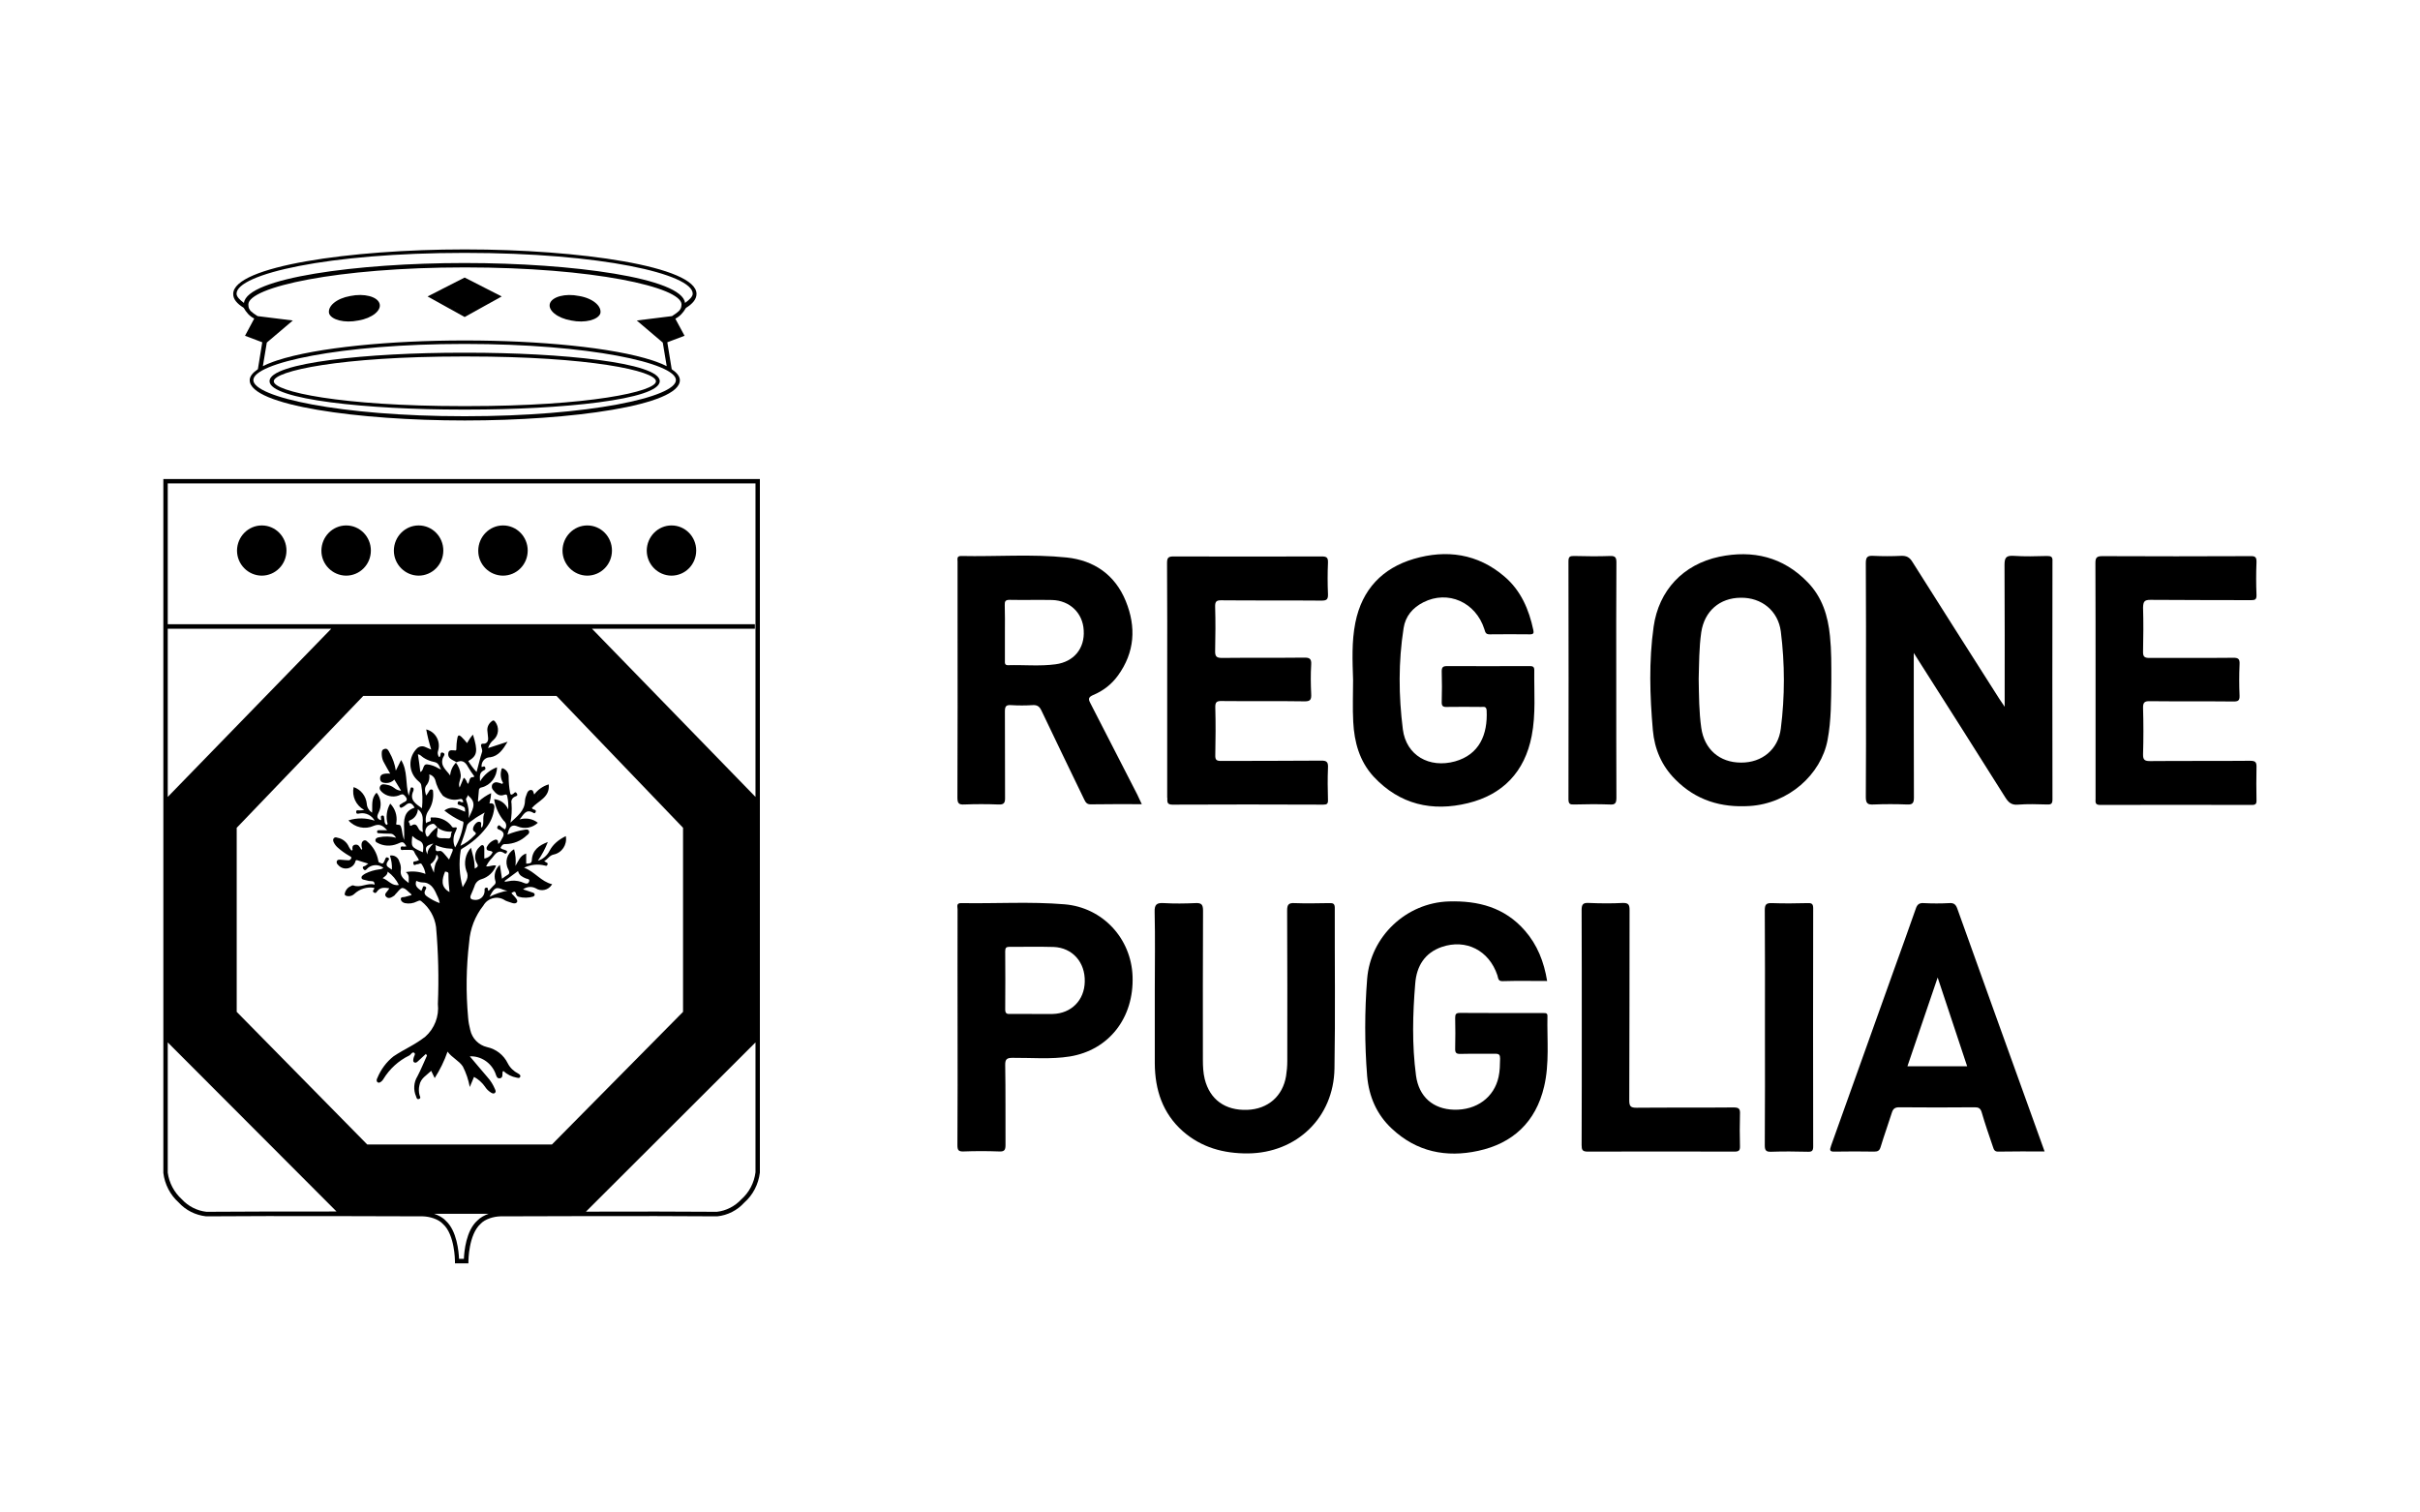 <?xml version="1.0" encoding="UTF-8"?> <svg xmlns="http://www.w3.org/2000/svg" xmlns:xlink="http://www.w3.org/1999/xlink" version="1.1" id="Livello_1" x="0px" y="0px" viewBox="0 0 160 100" style="enable-background:new 0 0 160 100;" xml:space="preserve"> <g> <path d="M17.3,38.06L17.3,38.06L17.3,38.06c0.91,0,1.64-0.74,1.64-1.66c0-0.92-0.73-1.66-1.63-1.66c-0.9,0-1.63,0.74-1.64,1.66v0 C15.67,37.31,16.4,38.05,17.3,38.06"></path> <path d="M22.88,38.06L22.88,38.06L22.88,38.06c0.91,0,1.64-0.74,1.64-1.66c0-0.92-0.73-1.66-1.63-1.66c-0.9,0-1.63,0.74-1.64,1.66 v0C21.24,37.31,21.98,38.05,22.88,38.06"></path> <g> <path d="M135.34,36.76c-0.74,0.02-1.48,0.04-2.22-0.01c-0.5-0.03-0.59,0.14-0.59,0.61c0.02,3.08,0.01,6.17,0.01,9.37 c-0.16-0.25-0.26-0.38-0.35-0.52c-1.92-3.02-3.84-6.03-5.75-9.06c-0.19-0.31-0.39-0.41-0.74-0.4c-0.62,0.03-1.24,0.03-1.85,0 c-0.38-0.02-0.49,0.08-0.49,0.48c0.02,2.82,0.01,5.64,0.01,8.46c0,2.33,0.01,4.67-0.01,7c0,0.43,0.12,0.52,0.51,0.5 c0.74-0.03,1.48-0.03,2.22,0c0.37,0.02,0.45-0.11,0.45-0.46c-0.01-2.99-0.01-5.98-0.01-8.97v-0.59c0.15,0.24,0.23,0.36,0.31,0.49 c1.92,3.02,3.84,6.03,5.74,9.06c0.21,0.33,0.41,0.52,0.84,0.48c0.64-0.05,1.29-0.03,1.94-0.01c0.26,0.01,0.34-0.06,0.34-0.34 c-0.01-5.25-0.01-10.49,0-15.74C135.72,36.81,135.61,36.76,135.34,36.76"></path> <path d="M69.79,43.92c-1.04,0.14-2.09,0.03-3.13,0.06c-0.25,0.01-0.22-0.16-0.22-0.31c0-0.63,0-1.25,0-1.88 c0-0.59,0.01-1.19-0.01-1.78c-0.01-0.25,0.04-0.35,0.32-0.35c0.94,0.02,1.88-0.01,2.81,0.01c1.17,0.03,2.03,0.86,2.09,2 C71.73,42.87,71,43.76,69.79,43.92 M72.09,46.49c-0.15-0.28-0.13-0.4,0.19-0.54c0.65-0.27,1.21-0.7,1.63-1.28 c1.12-1.54,1.22-3.21,0.52-4.93c-0.71-1.74-2.1-2.69-3.9-2.88c-2.32-0.24-4.65-0.05-6.97-0.1c-0.32-0.01-0.25,0.2-0.25,0.37 c0,1.19,0,2.38,0,3.57c0,4.01,0.01,8.02-0.01,12.03c0,0.37,0.08,0.48,0.45,0.46c0.75-0.03,1.51-0.03,2.26,0 c0.38,0.02,0.45-0.12,0.44-0.47c-0.01-1.9,0-3.79-0.01-5.69c0-0.33,0.08-0.43,0.4-0.41c0.48,0.03,0.96,0.03,1.43,0 c0.31-0.02,0.46,0.09,0.59,0.37c0.93,1.95,1.87,3.9,2.81,5.84c0.1,0.2,0.17,0.36,0.46,0.35c1.09-0.02,2.19-0.01,3.36-0.01 c-0.12-0.26-0.21-0.45-0.3-0.64C74.16,50.53,73.13,48.51,72.09,46.49"></path> <path d="M97.06,53.1c2.29-0.56,3.75-2.06,4.21-4.45c0.28-1.44,0.15-2.9,0.17-4.35c0-0.26-0.15-0.26-0.33-0.26 c-1.82,0-3.64,0.01-5.45,0c-0.27,0-0.34,0.09-0.34,0.35c0.02,0.67,0.02,1.35,0,2.02c-0.01,0.28,0.09,0.34,0.35,0.33 c0.75-0.01,1.51-0.01,2.26,0c0.16,0,0.34-0.06,0.36,0.23c0.08,1.61-0.49,2.92-2.09,3.37c-1.7,0.47-3.23-0.39-3.45-2.12 c-0.28-2.22-0.3-4.46,0.05-6.69c0.12-0.79,0.6-1.35,1.31-1.71c1.62-0.82,3.46-0.01,4.03,1.78c0.06,0.19,0.08,0.34,0.34,0.34 c0.89-0.01,1.79-0.01,2.68,0c0.22,0,0.26-0.08,0.22-0.27c-0.29-1.38-0.83-2.63-1.91-3.55c-1.77-1.52-3.84-1.8-5.99-1.17 c-2.07,0.61-3.43,2.01-3.87,4.22c-0.25,1.25-0.19,2.52-0.15,3.79c0,0.92-0.04,1.85,0.01,2.77c0.07,1.34,0.41,2.59,1.34,3.61 C92.54,53.2,94.69,53.68,97.06,53.1"></path> <path d="M102.02,66.98c-1.83,0-3.67,0-5.5-0.01c-0.25,0-0.31,0.08-0.31,0.32c0.01,0.67,0.02,1.35,0,2.02 c-0.01,0.28,0.05,0.38,0.35,0.37c0.77-0.02,1.54,0,2.31-0.01c0.25,0,0.31,0.08,0.31,0.32c-0.01,0.41-0.01,0.81-0.1,1.21 c-0.29,1.35-1.45,2.21-2.95,2.17c-1.38-0.04-2.32-0.85-2.51-2.26c-0.27-2.03-0.22-4.06-0.05-6.09c0.09-1.15,0.63-2.02,1.75-2.41 c1.61-0.55,3.13,0.23,3.68,1.87c0.06,0.17,0.03,0.4,0.34,0.39c0.97-0.03,1.94-0.01,2.95-0.01c-0.21-1.28-0.65-2.39-1.47-3.33 c-1.34-1.54-3.09-1.99-5.04-1.93c-2.8,0.09-5.17,2.31-5.39,5.12c-0.17,2.14-0.17,4.29,0,6.43c0.12,1.35,0.63,2.54,1.63,3.47 c1.64,1.54,3.6,1.93,5.71,1.47c2.28-0.49,3.81-1.9,4.36-4.25c0.36-1.52,0.19-3.09,0.22-4.63 C102.33,66.96,102.18,66.98,102.02,66.98"></path> <path d="M117.74,48.17c-0.17,1.38-1.24,2.26-2.63,2.25c-1.42,0-2.43-0.88-2.63-2.3c-0.15-1.06-0.15-2.12-0.17-3.23 c0.03-1,0.02-2.05,0.17-3.09c0.21-1.39,1.21-2.27,2.61-2.28c1.38-0.02,2.47,0.86,2.65,2.23C118.01,43.9,118.01,46.04,117.74,48.17 M120.99,42.06c-0.13-1.34-0.51-2.57-1.47-3.56c-1.63-1.69-3.64-2.15-5.85-1.69c-2.39,0.51-4,2.22-4.34,4.63 c-0.32,2.27-0.25,4.56-0.05,6.84c0.11,1.24,0.58,2.35,1.48,3.25c1.37,1.39,3.04,1.88,4.92,1.76c2.57-0.16,4.72-2.08,5.15-4.36 c0.25-1.32,0.23-2.64,0.25-3.87C121.08,43.99,121.09,43.02,120.99,42.06"></path> <path d="M77.18,52.75c0,0.23-0.05,0.45,0.33,0.45c3.33-0.02,6.66-0.01,9.98,0c0.24,0,0.32-0.06,0.31-0.31 c-0.02-0.7-0.03-1.41,0-2.11c0.02-0.38-0.06-0.5-0.46-0.49c-2.2,0.02-4.41,0.01-6.61,0.02c-0.3,0-0.39-0.07-0.38-0.38 c0.02-1.05,0.03-2.1,0-3.15c-0.01-0.36,0.09-0.44,0.43-0.43c1.82,0.02,3.64-0.01,5.45,0.02c0.4,0.01,0.48-0.11,0.46-0.49 c-0.03-0.64-0.04-1.29,0-1.93c0.03-0.41-0.12-0.48-0.49-0.47c-1.8,0.02-3.61,0-5.41,0.02c-0.37,0-0.46-0.11-0.45-0.47 c0.02-0.97,0.03-1.94,0-2.91c-0.01-0.35,0.08-0.44,0.43-0.43c2.2,0.02,4.41,0,6.61,0.02c0.36,0,0.43-0.1,0.42-0.44 c-0.03-0.69-0.03-1.38,0-2.07c0.01-0.33-0.08-0.41-0.41-0.41c-3.27,0.01-6.53,0.01-9.8,0c-0.35,0-0.43,0.09-0.43,0.44 c0.02,2.59,0.01,5.17,0.01,7.75V52.75z"></path> <path d="M142.18,39.66c2.22,0.02,4.44,0.01,6.65,0.02c0.27,0,0.37-0.04,0.36-0.35c-0.03-0.72-0.03-1.44,0-2.16 c0.01-0.35-0.1-0.41-0.41-0.4c-3.27,0.01-6.53,0.02-9.8,0c-0.39,0-0.44,0.14-0.44,0.48c0.01,2.58,0.01,5.17,0.01,7.75v7.8 c0,0.21-0.06,0.42,0.3,0.42c3.34-0.01,6.68-0.01,10.03,0c0.25,0,0.32-0.07,0.31-0.32c-0.01-0.72-0.02-1.44,0-2.16 c0.01-0.34-0.06-0.44-0.42-0.44c-2.2,0.02-4.41,0-6.61,0.02c-0.34,0-0.48-0.06-0.47-0.45c0.03-1.02,0.03-2.03,0-3.05 c-0.01-0.37,0.09-0.47,0.45-0.46c1.85,0.02,3.7,0,5.54,0.02c0.29,0,0.4-0.06,0.39-0.38c-0.03-0.69-0.03-1.38,0-2.07 c0.02-0.35-0.07-0.45-0.43-0.44c-1.85,0.02-3.7,0-5.54,0.01c-0.32,0-0.42-0.09-0.41-0.42c0.02-0.97,0.03-1.94,0-2.91 C141.7,39.76,141.79,39.66,142.18,39.66"></path> <path d="M87.89,59.71c-0.77,0.01-1.54,0.03-2.31,0c-0.39-0.02-0.48,0.11-0.48,0.49c0.02,3.32,0.01,6.64,0.01,9.96 c0,0.33-0.03,0.66-0.08,0.98c-0.22,1.34-1.2,2.19-2.57,2.24c-1.46,0.05-2.47-0.68-2.81-2.04c-0.1-0.41-0.12-0.84-0.12-1.26 c0-3.29-0.01-6.58,0.01-9.86c0-0.43-0.11-0.53-0.51-0.51c-0.69,0.03-1.39,0.04-2.08,0c-0.46-0.03-0.63,0.08-0.61,0.59 c0.04,1.72,0.01,3.44,0.01,5.17c0,1.61,0,3.23,0,4.84c0.01,1.75,0.52,3.3,1.85,4.48c1.23,1.08,2.7,1.48,4.31,1.47 c3.21-0.03,5.67-2.36,5.72-5.62c0.06-3.52,0.01-7.05,0.02-10.57C88.26,59.75,88.15,59.7,87.89,59.71"></path> <path d="M126.11,70.5c0.66-1.93,1.31-3.83,2-5.87c0.67,2.02,1.3,3.92,1.95,5.87H126.11z M129.41,60.08 c-0.1-0.28-0.23-0.39-0.52-0.37c-0.57,0.03-1.14,0.03-1.71,0c-0.31-0.02-0.43,0.11-0.52,0.38c-0.48,1.37-0.97,2.73-1.46,4.09 c-1.37,3.85-2.75,7.7-4.13,11.55c-0.11,0.31-0.12,0.43,0.26,0.41c0.86-0.02,1.72-0.01,2.59,0c0.24,0,0.35-0.07,0.42-0.31 c0.23-0.76,0.5-1.5,0.74-2.26c0.08-0.26,0.2-0.36,0.49-0.36c1.66,0.02,3.33,0.01,4.99,0c0.25,0,0.38,0.06,0.46,0.33 c0.22,0.76,0.48,1.51,0.74,2.27c0.06,0.18,0.1,0.34,0.36,0.33c1-0.02,2-0.01,3.06-0.01c-0.3-0.85-0.58-1.62-0.86-2.39 C132.68,69.19,131.04,64.64,129.41,60.08"></path> <path d="M69.6,67.04c-0.46,0.01-0.92,0-1.38,0c-0.48,0-0.95-0.01-1.43,0c-0.22,0.01-0.33-0.03-0.33-0.3 c0.01-1.28,0.01-2.57,0-3.85c0-0.23,0.07-0.29,0.29-0.29c0.97,0.01,1.94-0.02,2.91,0.01c1.25,0.05,2.09,1.01,2.06,2.29 C71.7,66.13,70.83,67.01,69.6,67.04 M70.39,59.79c-2.28-0.19-4.56-0.04-6.83-0.08c-0.36-0.01-0.25,0.24-0.25,0.41 c-0.01,2.58,0,5.17,0,7.75c0,2.61,0.01,5.23-0.01,7.84c0,0.32,0.06,0.43,0.4,0.42c0.79-0.03,1.57-0.03,2.36,0 c0.37,0.02,0.42-0.12,0.42-0.45c-0.01-1.75,0.01-3.51-0.02-5.26c-0.01-0.4,0.12-0.48,0.49-0.48c1.26-0.01,2.53,0.11,3.78-0.09 c2.58-0.42,4.25-2.55,4.15-5.3C74.79,62.03,72.89,60,70.39,59.79"></path> <path d="M114.62,73.22c-2.14,0.02-4.28,0-6.42,0.02c-0.38,0-0.48-0.09-0.48-0.48c0.02-4.19,0.01-8.39,0.02-12.58 c0-0.35-0.06-0.49-0.45-0.48c-0.75,0.04-1.51,0.03-2.26,0c-0.37-0.02-0.46,0.1-0.46,0.47c0.01,2.58,0.01,5.17,0.01,7.75 c0,2.6,0,5.2-0.01,7.79c0,0.31,0.05,0.43,0.4,0.43c3.23-0.01,6.47-0.01,9.7,0c0.28,0,0.38-0.06,0.37-0.36 c-0.02-0.7-0.02-1.41,0-2.11C115.06,73.32,114.98,73.22,114.62,73.22"></path> <path d="M119.54,59.71c-0.8,0.02-1.6,0.03-2.4,0c-0.37-0.01-0.46,0.1-0.46,0.47c0.02,2.58,0.01,5.17,0.01,7.75 c0,2.6,0.01,5.2-0.01,7.8c0,0.32,0.08,0.43,0.41,0.42c0.82-0.03,1.63-0.02,2.45,0c0.27,0.01,0.34-0.08,0.34-0.35 c-0.01-5.25-0.01-10.49,0-15.74C119.88,59.79,119.81,59.7,119.54,59.71"></path> <path d="M106.87,52.73c-0.01-2.57-0.01-5.13-0.01-7.7c0-2.61-0.01-5.23,0.01-7.84c0-0.31-0.06-0.44-0.4-0.43 c-0.8,0.03-1.6,0.02-2.4,0c-0.26,0-0.37,0.03-0.37,0.35c0.01,5.24,0.01,10.49,0,15.73c0,0.31,0.1,0.36,0.37,0.35 c0.79-0.02,1.57-0.03,2.35,0C106.8,53.22,106.87,53.09,106.87,52.73"></path> <path d="M15.64,19.42c0-1.3,6.04-2.7,15.05-2.7l0,0c0.01,0,0.01,0,0.02,0s0.01,0,0.01,0c0.01,0,0.01,0,0.01,0 c0.01,0,0.01,0,0.02,0l0,0c9.01,0,15.05,1.4,15.05,2.7c0,0.18-0.2,0.39-0.51,0.61c-0.17-1.65-7.47-2.64-14.55-2.64 c-0.01,0-0.02,0-0.03,0c-0.01,0-0.02,0-0.03,0c-7.08,0-14.37,0.99-14.55,2.64C15.84,19.82,15.64,19.61,15.64,19.42 M44.89,20.56 c-0.11,0.1-0.26,0.22-0.46,0.34l-2.33,0.29l1.72,1.46l0.26,1.56c-0.2-0.1-0.42-0.2-0.68-0.29l-0.26-0.09 c-2.63-0.86-7.53-1.32-12.38-1.32c-0.01,0-0.02,0-0.03,0c-0.01,0-0.02,0-0.03,0c-4.86,0-9.75,0.46-12.38,1.32l-0.26,0.09 c-0.26,0.09-0.48,0.19-0.68,0.29l0.26-1.56l1.72-1.46l-2.33-0.29c-0.2-0.12-0.35-0.24-0.46-0.34c-0.07-0.1-0.15-0.17-0.15-0.43 c0-1.15,5.88-2.45,14.3-2.45c0,0,0.01,0,0.01,0c0.01,0,0.01,0,0.01,0c0.01,0,0.01,0,0.01,0c0,0,0.01,0,0.01,0 c8.42,0,14.3,1.3,14.3,2.45C45.05,20.39,44.97,20.46,44.89,20.56 M44.69,25.13c0,1.12-5.73,2.39-13.94,2.39c-0.01,0-0.01,0-0.02,0 c-0.01,0-0.01,0-0.01,0c-0.01,0-0.01,0-0.01,0s-0.01,0-0.02,0c-8.2,0-13.94-1.27-13.94-2.39c0-1.12,5.73-2.39,13.93-2.39 c0.01,0,0.01,0,0.02,0v0h0.01h0.01v0c0.01,0,0.01,0,0.02,0C38.96,22.74,44.69,24.01,44.69,25.13 M16.11,20.35 c0.17,0.3,0.39,0.56,0.7,0.71L16.2,22.2l1.14,0.43l-0.29,1.78c-0.34,0.23-0.54,0.47-0.54,0.73c0,1.67,7.21,2.66,14.19,2.66 c0.01,0,0.02,0,0.03,0c0.01,0,0.02,0,0.03,0c6.98,0,14.19-0.99,14.19-2.66c0-0.26-0.2-0.5-0.54-0.73l-0.29-1.78l1.14-0.43 l-0.61-1.13c0.3-0.15,0.53-0.41,0.7-0.71c0.45-0.28,0.7-0.58,0.7-0.93c0-1.82-7.76-2.94-15.29-2.94c-0.01,0-0.02,0-0.03,0 c-0.01,0-0.02,0-0.03,0c-7.53,0-15.28,1.12-15.28,2.94C15.41,19.77,15.66,20.07,16.11,20.35"></path> <path d="M30.74,23.57c0.06,0,0.12,0,0.18,0c8.04,0,12.45,0.95,12.45,1.64c0,0.68-4.44,1.64-12.45,1.64c-0.06,0-0.12,0-0.18,0 h-0.01h-0.01c-0.06,0-0.11,0-0.17,0c-8.01,0-12.45-0.96-12.45-1.64c0-0.68,4.41-1.64,12.45-1.64c0.06,0,0.12,0,0.17,0h0.01H30.74z M30.53,23.32c-6.14,0-12.71,0.65-12.71,1.88s6.54,1.88,12.71,1.88c0.06,0,0.13,0,0.19,0c0.06,0,0.13,0,0.19,0 c6.17,0,12.71-0.65,12.71-1.88s-6.57-1.88-12.71-1.88c-0.06,0-0.13,0-0.19,0C30.66,23.32,30.6,23.32,30.53,23.32"></path> <path d="M38.29,19.57c-0.92-0.19-1.78,0.05-1.93,0.49c-0.15,0.45,0.48,0.97,1.4,1.13c0.92,0.19,1.78-0.05,1.93-0.46 C39.81,20.25,39.2,19.72,38.29,19.57"></path> <path d="M23.16,19.57c-0.92,0.16-1.52,0.68-1.4,1.16c0.15,0.41,1.01,0.65,1.93,0.46c0.92-0.15,1.56-0.68,1.4-1.13 C24.94,19.61,24.08,19.38,23.16,19.57"></path> <path d="M30.13,20.36v-0.05c0.07-0.01,0.11-0.02,0.14-0.05c0.02-0.02,0.03-0.07,0.03-0.15V19.2c0-0.08-0.01-0.13-0.03-0.15 M30.13,18.96h0.65 M30.63,20.11c0,0.08,0.01,0.12,0.03,0.15c0.03,0.02,0.07,0.04,0.14,0.04 M28.27,19.6l2.45,1.36l2.45-1.36 l-2.45-1.25L28.27,19.6z"></path> <path d="M34.77,58.08L34.77,58.08c0.1,0.04,0.28,0.03,0.21,0.21c-0.06,0.16-0.2,0.15-0.33,0.09c-0.26-0.12-0.54-0.17-0.82-0.15 c-0.15,0.02-0.3,0.05-0.45,0.07l-0.01-0.06l0.88-0.65C34.32,57.88,34.54,57.98,34.77,58.08 M32.37,59.29L32.37,59.29 c0.31-0.62,0.44-0.67,0.91-0.46c0.09,0.03,0.18,0.05,0.27,0.06C33.14,58.97,32.74,59.1,32.37,59.29 M30.09,56.03L30.09,56.03 c-0.16-0.34-0.14-0.74,0.04-1.07c0.11-0.27,0.12-0.27-0.15-0.25c-0.09,0-0.12-0.09-0.16-0.14c-0.3-0.35-0.74-0.54-1.19-0.52 c-0.09,0-0.2-0.06-0.15,0.15c0.03,0.15-0.2,0.1-0.31,0.23c-0.06-0.29-0.01-0.6,0.17-0.85c0.24-0.37,0.34-0.82,0.29-1.26 c0-0.06-0.01-0.1-0.08-0.12c-0.06-0.02-0.13,0.01-0.16,0.07c-0.06,0.12-0.14,0.23-0.22,0.33c-0.05-0.25-0.16-0.5,0.07-0.74 c0.13-0.19,0.18-0.43,0.14-0.66c0.18,0.04,0.33,0.18,0.39,0.35c0.09,0.39,0.26,0.75,0.51,1.06c0.28,0.21,0.63,0.31,0.98,0.25 c0.12,0,0.29-0.13,0.35,0.1l0.02,0.08h-0.08c-0.1,0.01-0.22-0.15-0.28,0.01c-0.07,0.19,0.12,0.16,0.21,0.21 c0.26,0.12,0.27,0.11,0.27,0.41c-0.43-0.17-0.86-0.45-1.37-0.08c0.34,0.27,0.72,0.51,1.11,0.69c0.08,0.02,0.17,0.02,0.15,0.16 C30.56,55.01,30.37,55.55,30.09,56.03 M29.91,56.3c-0.07,0.17-0.14,0.34-0.22,0.53c-0.11-0.13-0.21-0.26-0.32-0.38 c-0.08-0.09-0.19-0.21-0.29-0.19c-0.44,0.1-0.19-0.23-0.3-0.39c0.32,0.14,0.67,0.23,1.03,0.24C29.96,56.1,29.95,56.19,29.91,56.3 L29.91,56.3z M29.43,57.62L29.43,57.62c0.22,0.05,0.23,0.05,0.22,0.29c0,0.36,0.03,0.71,0.07,1.07 C29.11,58.64,29.22,58.13,29.43,57.62 M28.86,56.5c0.24,0.22,0.02,0.39-0.05,0.56c-0.07,0.21-0.11,0.42-0.12,0.64 c-0.07-0.15-0.14-0.31-0.2-0.47c-0.04-0.04-0.03-0.11,0.02-0.14c0.01-0.01,0.02-0.01,0.03-0.01v0 C28.71,56.93,28.83,56.73,28.86,56.5 M28.26,56.49c-0.2-0.45-0.13-0.58,0.39-0.72C28.44,55.99,28.26,56.17,28.26,56.49 M28.37,55.23c-0.07,0.09-0.15,0.15-0.2-0.02c-0.12-0.25-0.02-0.55,0.23-0.67c0.03-0.02,0.06-0.03,0.1-0.04 c0.24-0.11,0.27,0.08,0.41,0.19C28.69,54.84,28.51,55.02,28.37,55.23 M28.92,54.72c0.28,0.2,0.63,0.3,0.97,0.26 c-0.15,0.16,0.04,0.5-0.32,0.45c-0.21-0.03-0.48,0.03-0.63-0.07C28.8,55.25,28.98,54.98,28.92,54.72 M28.29,59.31 c-0.19-0.12-0.29-0.25-0.16-0.48c0.03-0.06,0.11-0.16-0.03-0.22c-0.16-0.07-0.14,0.09-0.18,0.15c-0.02,0.04-0.04,0.09-0.06,0.14 c-0.23-0.17-0.46-0.31-0.34-0.65v-0.01c0.12,0.05,0.24,0.09,0.37,0.1c0.57-0.01,0.8,0.38,0.99,0.83c0.09,0.17,0.16,0.35,0.19,0.54 C28.79,59.61,28.53,59.47,28.29,59.31 M27.79,51.04c-0.02-0.19-0.05-0.38-0.07-0.56c-0.03-0.19-0.06-0.39-0.09-0.61 c0.16,0.02,0.24,0.14,0.35,0.21c0.16,0.11,0.34,0.19,0.53,0.25c0.43,0.1,0.43,0.09,0.65,0.55c-0.09-0.04-0.14-0.06-0.19-0.09 c-0.21-0.13-0.45-0.22-0.7-0.25C27.92,50.49,28.05,50.94,27.79,51.04 M27.96,56.35c-0.78-0.35-0.78-0.35-0.7-1.08v0 c0.12,0.11,0.25,0.21,0.39,0.28C28.07,55.7,27.99,56.03,27.96,56.35 M27.09,54.46L27.09,54.46c-0.03-0.06-0.15-0.16,0.03-0.23 c0.3-0.12,0.49-0.41,0.51-0.73c0.55,0.44,0.2,1,0.34,1.51c-0.14-0.03-0.26-0.12-0.31-0.25c-0.1-0.2-0.2-0.34-0.45-0.18 C27.08,54.65,27.1,54.5,27.09,54.46 M30.94,50.7L30.94,50.7c0.13,0.22,0.27,0.43,0.42,0.63l-0.05,0.05 c-0.34-0.03-0.23,0.32-0.38,0.45c-0.08-0.13-0.1-0.31-0.27-0.41l-0.27,0.65c-0.13-0.3,0.11-0.55,0.07-0.85 c-0.03-0.29-0.14-0.57-0.32-0.8C30.53,50.21,30.76,50.36,30.94,50.7 M30.93,52.56c0.06,0.08,0.08,0.09,0.09,0.1 c0.56,0.49,0.15,0.96-0.03,1.43l0,0c0.03-0.4-0.02-0.8-0.16-1.17C30.75,52.78,30.92,52.73,30.93,52.56 M32.05,53.72 c-0.2,0.34,0.01,0.7-0.2,1.01c-0.02-0.03-0.03-0.04-0.03-0.05c-0.06-0.11,0.07-0.3-0.09-0.34c-0.15-0.04-0.28,0.08-0.37,0.22 c-0.09,0.14-0.14,0.32,0,0.42c0.2,0.14,0.06,0.2-0.02,0.28c-0.26,0.28-0.56,0.5-0.9,0.66c0.16-0.46,0.32-0.88,0.43-1.32 c0.04-0.16,0.25-0.29,0.41-0.4C31.49,54.03,31.74,53.9,32.05,53.72 M25.3,58.06c0.15-0.12,0.32-0.21,0.33-0.43 c0.32,0.23,0.57,0.53,0.74,0.88C25.91,58.6,25.68,58.19,25.3,58.06 M35.89,52.31c-0.2,0.12-0.36,0.23-0.37,0.48 C35.52,52.55,35.68,52.43,35.89,52.31 M36.34,56.24c-0.16,0.32-0.44,0.57-0.78,0.67c0.27-0.39,0.49-0.8,0.66-1.24 c-0.58,0.22-1.03,0.53-1.06,1.22c-0.01,0.21-0.19,0.21-0.37,0.21v-0.67c-0.42,0.14-0.52,0.52-0.71,0.82 c0.04-0.37,0.01-0.74-0.09-1.1c-0.47,0.26-0.64,0.84-0.39,1.32c0.01,0.02,0.02,0.04,0.03,0.06c0.06,0.15,0.07,0.24-0.08,0.32 c-0.12,0.08-0.25,0.16-0.36,0.25l-0.14-0.92c-0.3,0.26-0.42,0.68-0.3,1.06c0.04,0.09,0.01,0.2-0.06,0.26 c-0.14,0.12-0.25,0.27-0.38,0.4c-0.1-0.03,0.01-0.25-0.17-0.21c-0.15,0.03-0.09,0.16-0.1,0.24c-0.02,0.34-0.3,0.59-0.63,0.57 c-0.03,0-0.05,0-0.08-0.01c-0.2-0.02-0.28-0.11-0.2-0.31c0.08-0.2,0.17-0.38,0.24-0.58c0.06-0.23,0.24-0.41,0.46-0.47 c0.44-0.13,0.8-0.46,0.97-0.9c-0.24-0.06-0.44,0.09-0.66,0.05c0.1-0.2,0.23-0.39,0.39-0.55c0.22-0.27,0.41-0.6,0.83-0.31 c0.06,0.04,0.12,0.02,0.15-0.06c0.05-0.12-0.04-0.12-0.1-0.15c-0.1-0.05-0.23-0.05-0.32-0.15c0.07-0.14,0.14-0.27,0.33-0.25 c0.52-0.01,1.03-0.21,1.41-0.58c0.08-0.06,0.19-0.14,0.15-0.27c-0.05-0.15-0.19-0.12-0.3-0.1c-0.39,0.06-0.76,0.17-1.13,0.32 c0.03-0.1,0.05-0.17,0.07-0.25c0.11-0.33,0.29-0.42,0.6-0.29c0.45,0.19,0.98,0.1,1.34-0.24c-0.34-0.27-0.79-0.35-1.21-0.22 c0.25-0.28,0.41-0.74,0.91-0.44c0.07,0.04,0.11,0.04,0.15-0.04c0.05-0.1,0-0.14-0.08-0.17c-0.07-0.01-0.13-0.05-0.17-0.1 c0.41-0.49,1.21-0.69,1.12-1.57c-0.38,0.11-0.72,0.35-0.96,0.67c-0.06-0.13-0.05-0.31-0.23-0.3c-0.15,0.01-0.22,0.14-0.26,0.26 c-0.06,0.14-0.11,0.29-0.12,0.44c-0.01,0.69-0.51,1.02-0.96,1.46c0.08-0.42,0.1-0.84,0.07-1.27c-0.05-0.19,0.05-0.38,0.23-0.45 c0.06-0.03,0.22-0.05,0.12-0.21c-0.1-0.16-0.17-0.03-0.23,0.02c-0.14,0.1-0.2,0.07-0.22-0.1c-0.06-0.33-0.09-0.67-0.09-1 c0.01-0.22-0.1-0.42-0.28-0.53c-0.11-0.07-0.19-0.1-0.21,0.09c-0.07,0.28-0.03,0.57,0.12,0.82l-0.05,0.07 c-0.09-0.03-0.18-0.07-0.28-0.09c-0.14-0.05-0.29-0.01-0.38,0.12c-0.06,0.12-0.04,0.27,0.05,0.37c0.19,0.25,0.41,0.45,0.74,0.32 c0.13-0.05,0.19-0.01,0.2,0.11c0.06,0.28,0.08,0.57,0.06,0.86c-0.16-0.39-0.52-0.65-0.93-0.68c0.08,0.52,0.3,1.01,0.63,1.42 c0.18,0.13,0.22,0.38,0.1,0.56c-0.01,0.01-0.01,0.01-0.01,0.02c-0.07-0.05-0.14-0.1-0.21-0.14c-0.09-0.04-0.17-0.24-0.28-0.06 c-0.1,0.17,0.1,0.21,0.17,0.24c0.27,0.14,0.28,0.32,0.13,0.55c-0.08,0.12-0.12,0.28-0.26,0.37c-0.01-0.14,0.01-0.29-0.18-0.29 c-0.26,0.08-0.48,0.27-0.59,0.53c-0.03,0.3,0.3,0.14,0.4,0.31c-0.1,0.22-0.31,0.38-0.55,0.41v-0.62c0-0.1-0.01-0.23-0.1-0.26 c-0.09-0.03-0.17,0.07-0.24,0.14c-0.29,0.27-0.35,0.72-0.15,1.06c0.14,0.22,0.01,0.25-0.14,0.35c-0.01-0.24-0.03-0.48-0.08-0.71 c-0.06-0.21-0.11-0.43-0.17-0.67c-0.37,0.41-0.49,0.99-0.31,1.52c0.22,0.45-0.04,0.72-0.24,1.09c-0.22-0.79-0.26-1.62-0.13-2.43 c0.01-0.08,0.06-0.1,0.12-0.14c0.6-0.35,1.14-0.81,1.57-1.37c0.28-0.35,0.46-0.77,0.52-1.22c0.05-0.24,0-0.43-0.31-0.38 c0.06-0.22,0.1-0.45,0.11-0.68c-0.3,0.14-0.59,0.33-0.83,0.56c-0.01-0.01-0.03-0.03-0.04-0.04c0.02-0.23,0.04-0.46,0.06-0.69 c-0.01-0.11,0.08-0.2,0.18-0.21c0,0,0.01,0,0.01,0c0.6-0.15,1.01-0.71,1.01-1.33c-0.47,0.17-0.86,0.5-1.12,0.93 c-0.01-0.27-0.07-0.54,0.2-0.7c0.07-0.04,0.2-0.07,0.14-0.22c-0.05-0.14-0.17-0.02-0.24-0.03c-0.03-0.32,0.19-0.61,0.51-0.64 c0.01,0,0.03,0,0.05,0c0.56-0.08,0.86-0.52,1.16-1.03l-1.29,0.42c0.07-0.22,0.19-0.41,0.37-0.55c0.34-0.31,0.38-0.83,0.1-1.19 c-0.08-0.1-0.13-0.12-0.23-0.03c-0.19,0.14-0.3,0.36-0.29,0.59c0.01,0.16,0.04,0.33,0.05,0.49c0.03,0.26-0.11,0.42-0.33,0.4 c-0.1-0.01-0.16,0.04-0.13,0.17c0.03,0.12,0.1,0.28,0.06,0.38c-0.14,0.42-0.23,0.86-0.36,1.32c-0.21-0.22-0.39-0.46-0.55-0.72 c0.6-0.35,0.65-0.65,0.31-1.75c-0.15,0.17-0.28,0.36-0.39,0.56c-0.12-0.14-0.24-0.29-0.37-0.41c-0.12-0.11-0.23-0.17-0.27,0.08 c-0.05,0.26-0.07,0.52-0.07,0.78c-0.02,0.01-0.03,0.02-0.04,0.04c-0.18,0-0.45-0.1-0.49,0.17c-0.06,0.37,0.29,0.45,0.54,0.6 c-0.24,0.23-0.39,0.54-0.42,0.88c-0.24-0.36-0.67-0.61-0.48-1.16c0.04-0.1,0.22-0.28-0.01-0.35c-0.19-0.06-0.12,0.19-0.19,0.27 c-0.01,0.01-0.03,0.02-0.05,0.03c-0.09-0.13-0.12-0.29-0.06-0.44c0.17-0.59-0.16-1.21-0.74-1.38c-0.02-0.01-0.03-0.01-0.05-0.01 c0.05,0.22,0.08,0.44,0.14,0.65c0.05,0.21,0.12,0.43,0.19,0.68c-0.13-0.06-0.26-0.12-0.39-0.17c-0.19-0.09-0.41-0.05-0.56,0.1 c-0.56,0.56-0.57,1.48-0.01,2.05c0.01,0.01,0.03,0.03,0.04,0.04c0.1,0.1,0.23,0.17,0.26,0.33c0.09,0.5,0.1,1.02,0.05,1.53 c-0.42-0.3-0.85-0.55-0.57-1.15c0.01-0.02,0.01-0.04,0.01-0.06c0.02-0.09,0-0.15-0.1-0.17c-0.1-0.01-0.09,0.06-0.11,0.12 c-0.03,0.12-0.06,0.25-0.11,0.43c-0.23-0.82-0.05-1.64-0.5-2.36l-0.35,0.7c-0.06-0.42-0.21-0.83-0.42-1.2 c-0.07-0.13-0.14-0.3-0.34-0.23c-0.2,0.06-0.17,0.23-0.17,0.39c0.01,0.19,0.06,0.37,0.16,0.53c0.12,0.24,0.26,0.46,0.4,0.71 c-0.11-0.01-0.22-0.01-0.32,0c-0.19,0.02-0.35,0.09-0.35,0.31c0,0.26,0.19,0.3,0.38,0.31c0.21,0.01,0.42-0.07,0.56-0.23l0.45,0.74 c-0.16-0.01-0.32-0.07-0.45-0.18c-0.14-0.11-0.3-0.18-0.47-0.21c-0.17-0.03-0.37-0.1-0.47,0.1c-0.1,0.2,0.08,0.35,0.22,0.46 c0.33,0.24,0.77,0.28,1.14,0.09c0.14-0.05,0.18-0.02,0.28,0.08c0.21,0.23,0.14,0.34-0.1,0.44c-0.07,0.04-0.13,0.08-0.19,0.12 c-0.07,0.04-0.09,0.08-0.05,0.16c0.04,0.08,0.1,0.08,0.16,0.04c0.08-0.04,0.15-0.08,0.22-0.14c0.25-0.23,0.44-0.15,0.6,0.16 c-0.71,0.23-0.72,0.81-0.69,1.42c0.01,0.21,0,0.43,0,0.72c-0.08-0.23-0.13-0.46-0.16-0.7c-0.04-0.13-0.04-0.32-0.23-0.31 c-0.19,0.01-0.13-0.06-0.12-0.17c0.06-0.45-0.09-0.9-0.41-1.23c-0.24,0.41-0.3,0.9-0.17,1.35l-0.07,0.06 c-0.18-0.11-0.12-0.31-0.16-0.47c-0.02-0.07,0-0.16-0.12-0.15c-0.12,0.01-0.1,0.09-0.09,0.17c0,0.05,0.03,0.1-0.02,0.14 c-0.25-0.1-0.27-0.24-0.15-0.48c0.23-0.43,0.19-0.96-0.12-1.34c-0.39,0.38-0.26,0.87-0.3,1.32c-0.2-0.13-0.34-0.35-0.35-0.59 c-0.05-0.51-0.39-0.94-0.87-1.1c-0.13,0.61,0.16,1.22,0.7,1.51c-0.1,0.02-0.2,0.03-0.3,0.03c-0.08,0.01-0.23-0.06-0.23,0.09 c-0.01,0.19,0.16,0.12,0.24,0.11c0.39-0.07,0.79,0.13,0.98,0.48c-0.56-0.19-1.16-0.2-1.73-0.02c0.42,0.48,1.1,0.62,1.67,0.36 c0.42-0.17,0.63,0.02,0.89,0.29h-0.54c-0.07,0-0.13,0.01-0.13,0.1c0,0.09,0.05,0.1,0.12,0.1c0.24,0.02,0.47,0.03,0.71,0.03 c0.2-0.01,0.3,0.08,0.43,0.27c-0.37-0.1-0.77-0.11-1.15-0.03c-0.1,0.02-0.2,0.06-0.22,0.17c-0.01,0.08,0.04,0.16,0.11,0.18 c0.41,0.24,0.91,0.26,1.35,0.08c0.34-0.16,0.39-0.16,0.59,0.17c-0.03,0-0.07,0-0.1,0.01c-0.1,0.03-0.28-0.09-0.28,0.11 c0,0.2,0.18,0.09,0.28,0.11c0.06,0.01,0.13,0,0.19,0c0.15,0.02,0.36-0.05,0.43,0.14c0.07,0.19,0.23,0.34,0.31,0.54l-0.16,0.06 c-0.09,0.04-0.25-0.02-0.21,0.17c0.04,0.19,0.17,0.03,0.26,0.04c0.09,0.02,0.23-0.14,0.31,0.03c0.12,0.19,0.2,0.39,0.23,0.61 c-0.41-0.16-0.86-0.2-1.3-0.12c0.27,0.19,0.18,0.44,0.19,0.72c-0.32-0.25-0.59-0.44-0.52-0.87c0.02-0.19-0.02-0.38-0.1-0.55 c-0.07-0.28-0.35-0.45-0.62-0.39c0.1,0.3,0.15,0.61,0.13,0.93c-0.19-0.16-0.5-0.21-0.27-0.56c0.04-0.06,0.16-0.17,0-0.24 c-0.14-0.06-0.15,0.07-0.19,0.15c-0.03,0.05-0.05,0.1-0.07,0.15c-0.05,0.11-0.13,0.11-0.21,0.06c-0.06-0.03-0.15-0.01-0.16-0.16 c-0.09-0.5-0.35-0.95-0.74-1.27c-0.13-0.14-0.32-0.06-0.36,0.14c-0.02,0.12,0,0.25,0.04,0.36l-0.06,0.05 c-0.1-0.17-0.18-0.38-0.42-0.33c-0.18,0.04-0.19,0.19-0.16,0.34l-0.07,0.05c-0.06-0.07-0.12-0.15-0.17-0.24 c-0.13-0.32-0.42-0.55-0.75-0.61c-0.09-0.03-0.17-0.05-0.24,0.02c-0.08,0.07-0.06,0.18-0.02,0.27c0.06,0.13,0.15,0.25,0.25,0.34 c0.24,0.22,0.51,0.41,0.79,0.57c0.06,0.04,0.16,0.06,0.12,0.16c-0.03,0.08-0.1,0.13-0.17,0.13c-0.18,0-0.37-0.03-0.55-0.04 c-0.09,0-0.18-0.01-0.23,0.09c-0.03,0.09,0,0.18,0.07,0.24c0.23,0.29,0.65,0.34,0.94,0.11c0.09-0.07,0.16-0.16,0.2-0.27 c0.03-0.07,0.02-0.18,0.16-0.13c0.23,0.08,0.46,0.14,0.71,0.22c-0.07,0.05-0.11,0.07-0.14,0.1c-0.06,0.09-0.32,0.05-0.19,0.25 c0.13,0.2,0.24-0.02,0.31-0.07c0.3-0.24,0.72-0.24,1.02,0c-0.08,0.06-0.18,0.1-0.28,0.1c-0.31,0.04-0.62,0.13-0.9,0.27 c-0.11,0.07-0.27,0.14-0.27,0.27c0,0.15,0.19,0.14,0.3,0.18c0.12,0.04,0.25,0.06,0.38,0.06c0.14,0,0.18,0.08,0.19,0.23 c-0.48-0.15-0.92,0.24-1.41,0.05c-0.05-0.02-0.15,0.03-0.21,0.07c-0.19,0.09-0.32,0.27-0.36,0.48c-0.01,0.09,0.05,0.12,0.11,0.14 c0.19,0.06,0.4,0,0.54-0.14c0.35-0.32,0.83-0.47,1.3-0.39c0.04,0.12-0.18,0.19-0.03,0.3c0.14,0.11,0.2-0.04,0.25-0.1 c0.22-0.26,0.48-0.21,0.78-0.17c-0.04,0.06-0.06,0.09-0.07,0.11c-0.09,0.14-0.31,0.28-0.14,0.45c0.17,0.17,0.36,0.04,0.53-0.07 c0.03-0.02,0.05-0.05,0.07-0.08c0.16-0.15,0.33-0.43,0.48-0.43c0.2,0.01,0.38,0.26,0.57,0.4c0.01,0.01,0.01,0.04,0.03,0.07 c-0.15,0.04-0.29,0.08-0.44,0.12c-0.1,0.03-0.28-0.02-0.27,0.15c0.01,0.14,0.13,0.22,0.26,0.26c0.28,0.06,0.56,0.02,0.81-0.11 c0.1-0.03,0.17-0.11,0.29-0.01c0.53,0.42,0.88,1.03,0.97,1.7c0.15,1.69,0.19,3.39,0.12,5.09c0.09,0.81-0.22,1.62-0.83,2.16 c-0.31,0.24-0.64,0.45-0.98,0.64c-0.38,0.21-0.76,0.42-1.12,0.66c-0.47,0.37-0.84,0.87-1.07,1.43c-0.05,0.09-0.08,0.21,0.01,0.28 c0.1,0.08,0.2,0,0.29-0.08c0.04-0.04,0.07-0.08,0.1-0.13c0.41-0.67,1-1.21,1.7-1.55c0.12-0.05,0.2-0.28,0.34-0.18 c0.11,0.08-0.04,0.24-0.05,0.36c-0.01,0.09-0.06,0.21,0.05,0.27c0.11,0.06,0.18-0.02,0.26-0.09l0.51-0.47l0.07,0.11 c-0.21,0.46-0.4,0.93-0.63,1.37c-0.25,0.4-0.28,0.9-0.09,1.33c0.03,0.07,0.04,0.22,0.19,0.17c0.15-0.05,0.07-0.16,0.04-0.25 c-0.06-0.21-0.06-0.44-0.01-0.65c0.08-0.47,0.47-0.66,0.78-0.96l0.23,0.48c0.35-0.55,0.64-1.14,0.85-1.75 c0.3,0.41,0.75,0.59,1.01,0.98c0.22,0.43,0.37,0.88,0.46,1.36l0.28-0.67c0.28,0.15,0.53,0.37,0.72,0.64 c0.1,0.16,0.23,0.29,0.39,0.39c0.08,0.05,0.18,0.11,0.27,0.03c0.09-0.08,0.04-0.16,0.01-0.24c-0.12-0.29-0.29-0.57-0.5-0.8 c-0.39-0.45-0.77-0.91-1.17-1.38c0.74-0.03,1.41,0.42,1.69,1.11c0.06,0.15,0.09,0.39,0.32,0.34c0.2-0.05,0.13-0.27,0.16-0.42 c0-0.02,0.02-0.03,0.05-0.06c0.25,0.23,0.55,0.38,0.88,0.44c0.08,0.01,0.18,0.06,0.23-0.05c0.05-0.11-0.04-0.17-0.13-0.22 c-0.29-0.15-0.54-0.38-0.69-0.68c-0.27-0.55-0.77-0.94-1.37-1.07c-0.55-0.13-0.99-0.57-1.11-1.14c-0.07-0.26-0.12-0.54-0.14-0.81 c-0.15-1.66-0.13-3.33,0.07-4.99c0.06-0.88,0.39-1.73,0.94-2.42c0.28-0.49,0.89-0.66,1.37-0.38c0.03,0.02,0.06,0.03,0.08,0.05 c0.04,0.02,0.08,0.04,0.12,0.05c0.22,0.06,0.52,0.24,0.65,0.06c0.1-0.13-0.17-0.39-0.33-0.55c-0.01-0.02-0.03-0.04-0.03-0.06 c0.12-0.07,0.25-0.17,0.3,0.07c0.02,0.09,0.09,0.16,0.17,0.18c0.31,0.09,0.65,0.08,0.96-0.01c0.05-0.02,0.09-0.06,0.1-0.11 c0.01-0.09-0.06-0.14-0.14-0.16l-0.63-0.21c0.25-0.18,0.57-0.21,0.84-0.07c0.35,0.23,0.83,0.13,1.06-0.23 c0.01-0.01,0.02-0.02,0.02-0.04c-0.73-0.17-1.14-0.83-1.85-1.09c0.43-0.21,0.92-0.26,1.39-0.14c0.07,0.02,0.12,0.03,0.15-0.05 c0.04-0.08,0.02-0.12-0.05-0.15c-0.06-0.03-0.11-0.06-0.16-0.1c0.24-0.12,0.34-0.37,0.62-0.43c0.55-0.11,0.91-0.65,0.81-1.21 v-0.01C36.92,55.52,36.56,55.83,36.34,56.24"></path> <path d="M44.39,38.06L44.39,38.06L44.39,38.06c0.91,0,1.64-0.74,1.64-1.66c0-0.92-0.73-1.66-1.63-1.66c-0.9,0-1.63,0.74-1.64,1.66 v0C42.76,37.31,43.49,38.05,44.39,38.06"></path> <path d="M38.82,38.06L38.82,38.06L38.82,38.06c0.91,0,1.64-0.74,1.64-1.66c0-0.92-0.73-1.66-1.63-1.66c-0.9,0-1.63,0.74-1.64,1.66 v0C37.19,37.31,37.92,38.05,38.82,38.06"></path> <path d="M33.25,38.06L33.25,38.06L33.25,38.06c0.91,0,1.64-0.74,1.64-1.66c0-0.92-0.73-1.66-1.63-1.66c-0.9,0-1.63,0.74-1.64,1.66 v0C31.61,37.31,32.34,38.05,33.25,38.06"></path> <path d="M27.67,38.06L27.67,38.06L27.67,38.06c0.91,0,1.64-0.74,1.64-1.66c0-0.92-0.73-1.66-1.63-1.66c-0.9,0-1.63,0.74-1.64,1.66 v0C26.04,37.31,26.77,38.05,27.67,38.06"></path> <path d="M49.95,31.96v20.73L39.14,41.57h10.77v-0.3H11.09v-9.31H49.95z M49.01,79.3c-0.43,0.46-1,0.75-1.61,0.82h-0.04 c-2.05-0.02-5.58-0.02-8.62-0.01l11.21-11.19v8.59C49.86,78.2,49.54,78.83,49.01,79.3 M31.56,80.7c-0.75,0.66-0.87,2.06-0.89,2.53 h-0.32c-0.02-0.46-0.14-1.86-0.88-2.52c-0.2-0.22-0.48-0.36-0.77-0.46h3.61C32.03,80.35,31.76,80.49,31.56,80.7 M11.09,52.69 V41.57H21.9L11.09,52.69z M24.28,75.67l-8.63-8.77V54.73l0.05-0.05l8.32-8.67h12.77l0.05,0.05l8.32,8.67V66.9l-8.67,8.77H24.28z M13.68,80.12l-0.03,0c-0.62-0.07-1.2-0.36-1.63-0.83c-0.51-0.46-0.84-1.09-0.93-1.76v-8.61L22.25,80.1 C19.23,80.1,15.72,80.1,13.68,80.12 M10.8,77.55c0.09,0.76,0.46,1.46,1.01,1.95c0.47,0.52,1.11,0.84,1.82,0.92h0.05 c4.12-0.04,14.17,0,14.27,0c0.44,0.01,1.03,0.17,1.34,0.51c0.78,0.69,0.79,2.43,0.79,2.45v0.15h0.89v-0.15 c0-0.02,0.01-1.75,0.8-2.46c0.3-0.33,0.88-0.49,1.32-0.5c0.1,0,10.16-0.04,14.27,0l0.06,0c0.69-0.07,1.33-0.4,1.79-0.91 c0.57-0.5,0.93-1.2,1.03-1.98V31.67H10.8L10.8,77.55z"></path> </g> </g> </svg> 